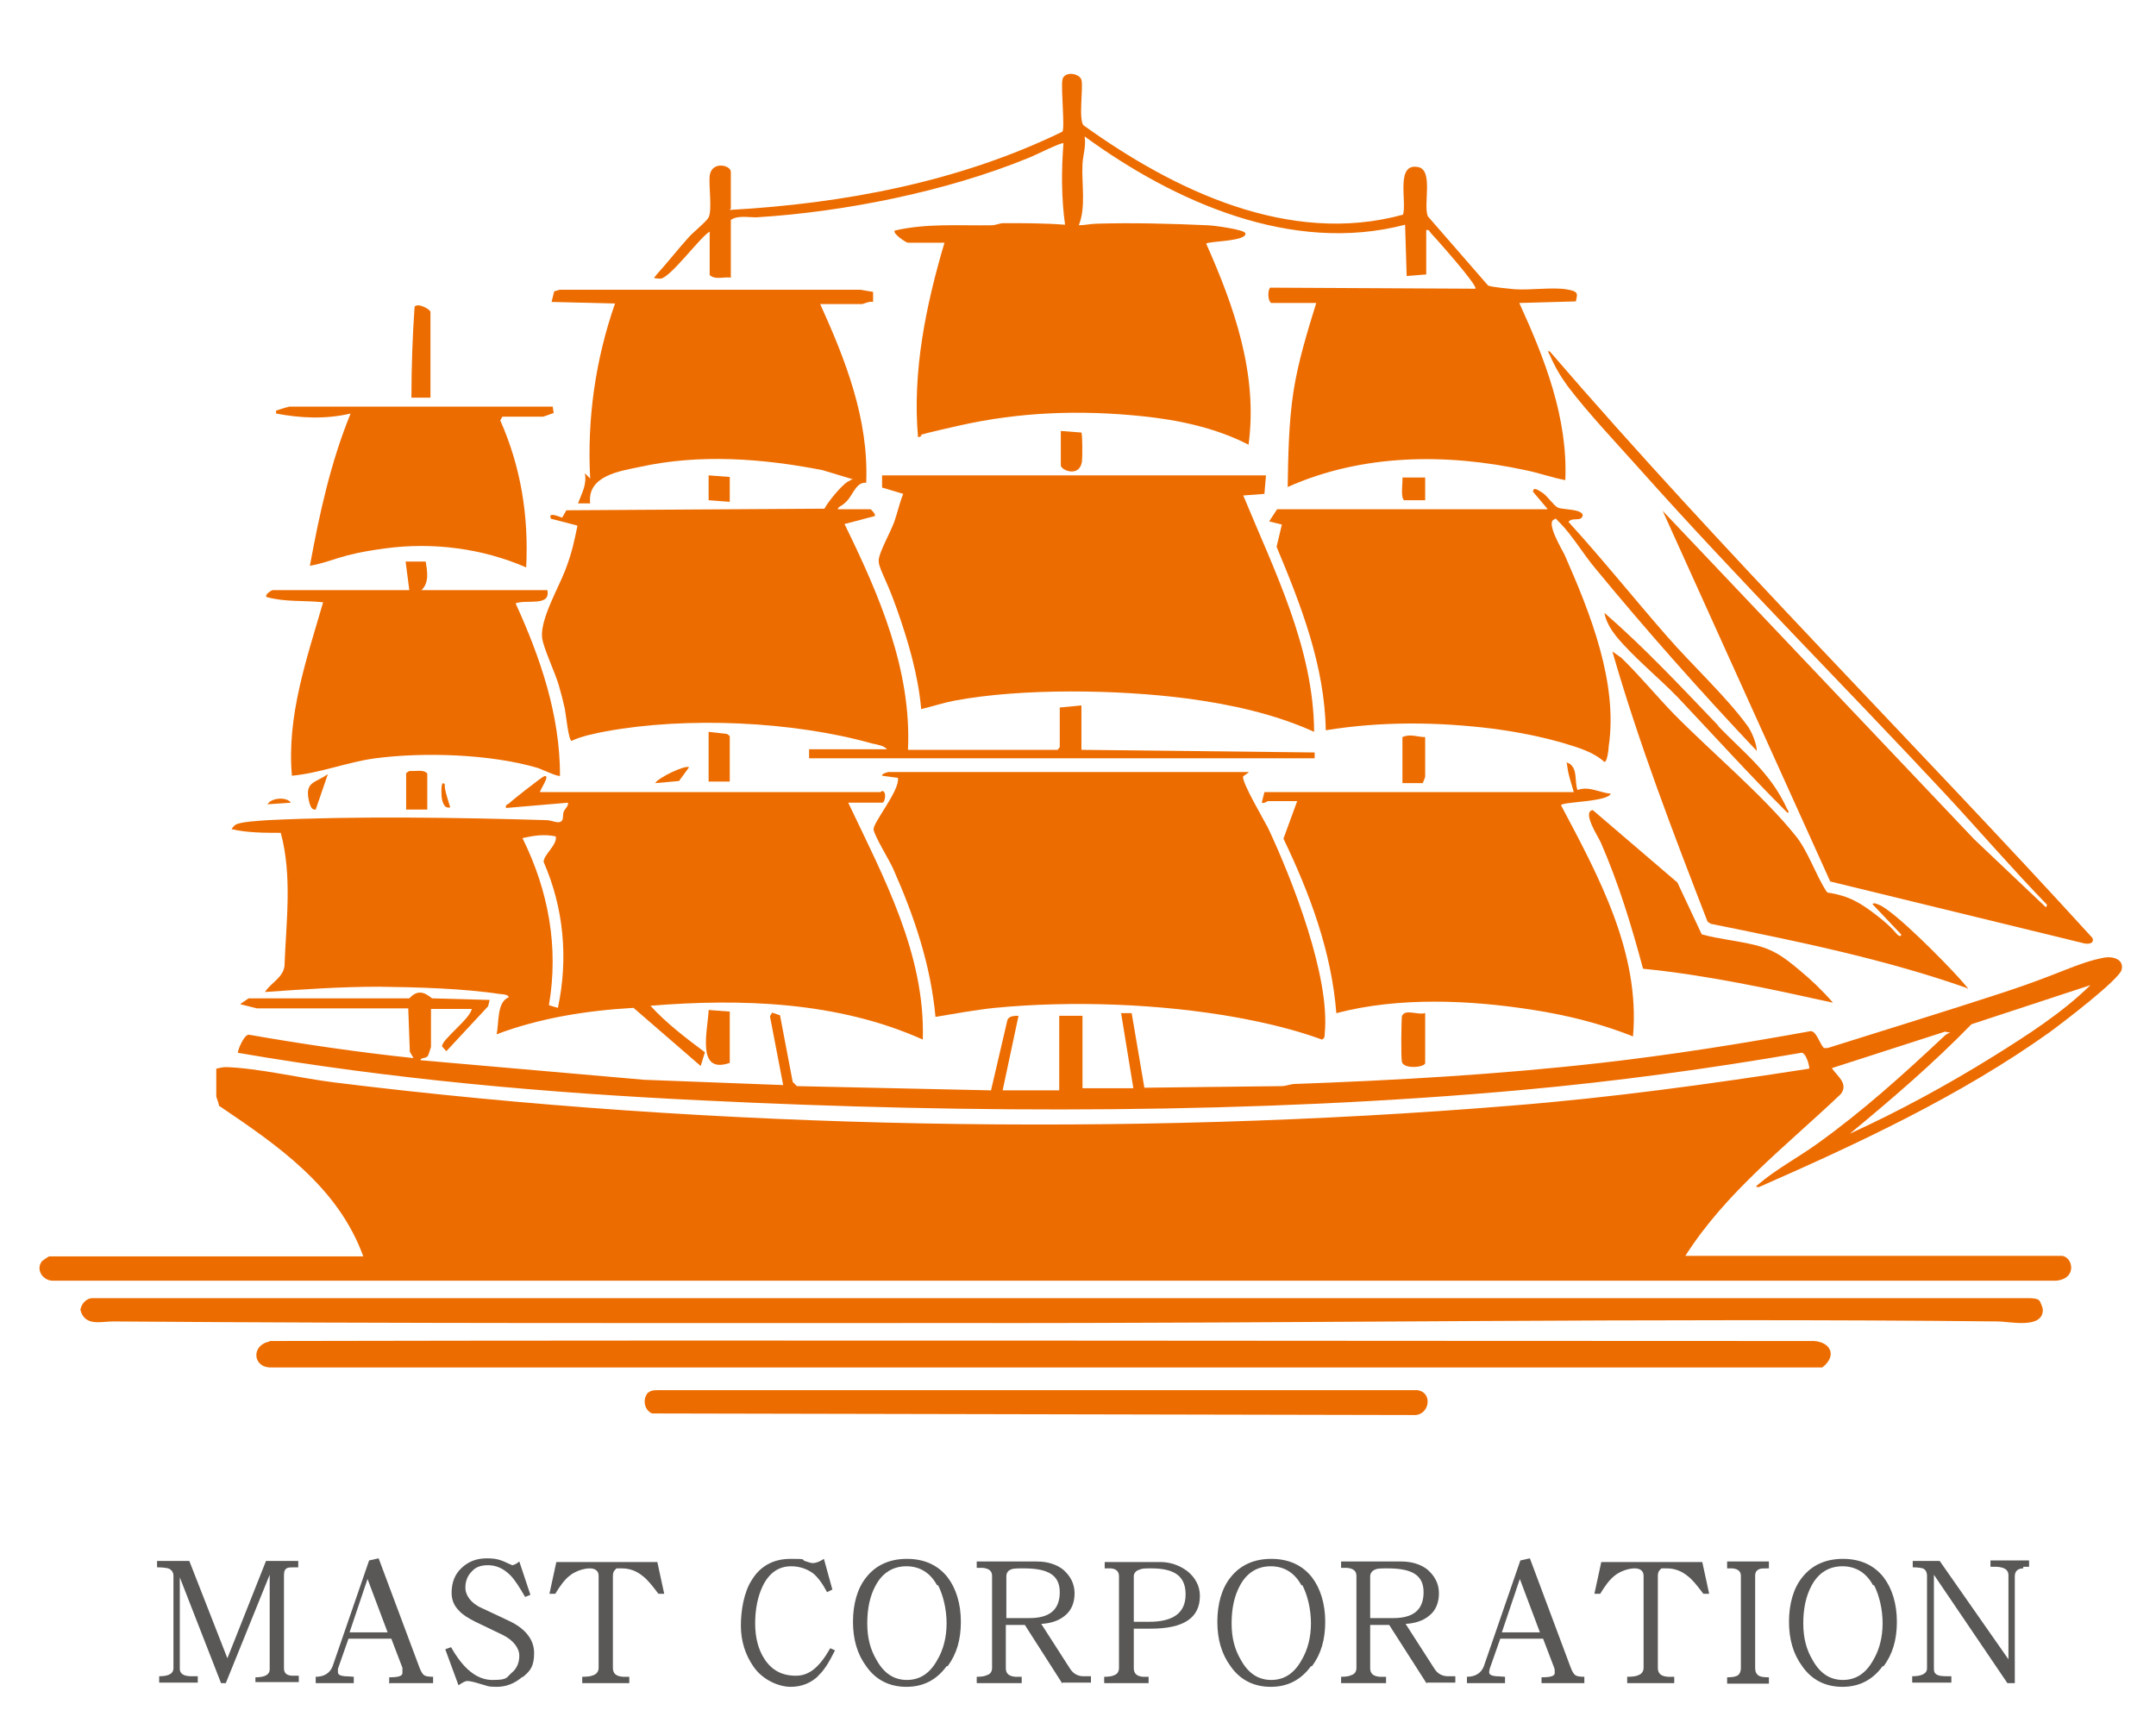 <svg xmlns="http://www.w3.org/2000/svg" id="_&#x30EC;&#x30A4;&#x30E4;&#x30FC;_1" viewBox="0 0 407.7 326.9"><defs><style>      .st0 {        fill: #595857;      }      .st1 {        fill: #ed6c00;      }    </style></defs><g><path class="st1" d="M214.3,205.7l-2.3-14.1h2l2.4,14.1,25.9-.3c.8,0,1.5-.3,2.3-.4,19.5-.7,38.8-1.8,58.2-4,13.2-1.5,26.4-3.6,39.6-6,1.1,0,1.7,2.4,2.5,3.2h.7c11.1-3.5,22.2-6.9,33.2-10.5s13.9-5.6,19.1-6.6c1.6-.3,3.8.3,3.3,2.3-.5,1.9-11.4,10.2-13.6,11.8-16.8,12-36.1,21-55,29.3-1,0-.2-.4,0-.6,3.3-2.8,7.4-5,10.9-7.5,8.8-6.3,16.3-13.1,24.1-20.4.3-.3.7-.6,1.2-.7l-1-.2-21.4,6.9c1,1.5,3.2,2.9,1.7,4.9-10.3,9.8-21.7,18.5-29.4,30.6h71.1c2.1,0,3.2,4.3-1,4.7H10c-1.8,0-3.2-1.9-2.2-3.5,0-.2,1.4-1.1,1.5-1.1h59.4c-4.8-13.2-16.2-21-27.3-28.5,0-.5-.5-1.5-.5-1.8v-5.2c.6-.1,1.1-.3,1.8-.3,6.2.2,14.1,2.1,20.5,2.9,71.8,8.9,150.4,10.3,222.5,4.4,18.9-1.5,37.7-4.1,56.4-7,.2-.2-.6-3.2-1.5-3-17.4,3-34.9,5.4-52.5,7-50.7,4.6-104.4,4.5-155.3,2-29.4-1.4-58.8-4-87.8-9-.2-.1,1.2-3.8,2.2-3.4,10.3,1.8,20.6,3.3,31,4.4l-.7-1.2-.3-8.2h-28.6l-3.2-.8,1.6-1.1h30.4c1.5-1.6,2.7-1.3,4.3,0l10.9.3-.3,1.2-7.9,8.5-.8-.9c-.2-1.2,5.4-5.3,5.6-7.1h-7.7v7.2s-.5,1.6-.6,1.7c-.5.6-1.3.2-1.4.8l42.3,3.7,26.3,1-2.5-13,.4-.7,1.5.5,2.4,12.6.8.8,36.7.8,3.1-13.3c.3-.8,1.4-.8,2.1-.8l-3,14.1h10.7v-14.1h4.4v13.7h9.7-.1ZM395.3,186.3l-22.5,7.4c-7.2,7.4-15,14.1-23,20.7,9.2-4.2,18.4-9.2,27.1-14.6,6.4-4,13-8.2,18.4-13.5h0Z"></path><path class="st1" d="M138,39.7c21.5-1.2,43.4-5.3,62.9-14.8.5-.7-.3-8.1,0-9.8s3.2-1.3,3.6,0-.6,7.5.4,8.6c17.1,12.3,38.9,22.8,60.4,16.9.8-2.3-1.5-9.9,2.9-9,2.9.6.9,7.1,1.8,9.3l11.4,13.1c.6.3,4.1.6,5,.7,3,.2,7-.4,9.7,0s2.1,1,1.9,2.3l-10.7.3c4.8,10.5,9.2,21.7,8.7,33.5-2.6-.5-5.1-1.4-7.6-1.9-14.9-3.2-30.8-3.1-44.9,3.2.1-6.1.2-12.2,1.1-18.1.9-5.7,2.6-11.2,4.3-16.7h-8.5c-.7-.4-.7-2.5-.2-2.9l38.8.2c.3-.3-2.2-3.3-2.5-3.7-1.9-2.3-3.9-4.6-5.9-6.8-.3-.3-.3-.7-.9-.6v8.4l-3.7.3-.3-9.7c-21.4,5.6-43.6-4.3-60.6-16.7.3,1.8-.3,3.5-.4,5.2-.2,3.8.7,8.1-.7,11.6,1.2,0,2.3-.3,3.5-.3,6.5-.2,14.3,0,20.8.3,1,0,7,.8,7.2,1.5.4,1.6-7.4,1.5-7.4,2,5.3,11.9,9.8,24.7,8,38-6.2-3.2-13.3-4.7-20.2-5.4-11.7-1.2-23.1-.8-34.6,1.8s-5.1,1.4-7.7,2.2c-1.1-12.4,1.5-25,5-36.8h-6.9c-.4,0-3-1.8-2.5-2.3,6-1.4,12.2-.9,18.3-1,.8,0,1.5-.4,2.3-.4,3.9,0,7.7,0,11.6.3-.7-5.1-.7-10.3-.3-15.4-.3-.3-5.8,2.5-6.7,2.8-15.4,6.3-34.8,10.2-51.4,11.2-1.6,0-3.6-.4-4.8.5v10.9c-1.3-.2-3,.5-4-.5v-8.2c-1.9,1.1-7.6,9-9.4,8.9s-.9-.2-.7-.7c2.1-2.3,4.1-4.9,6.2-7.2.7-.8,3.4-3,3.7-3.7.7-1.4,0-5.9.2-7.9.4-2.8,4-2,4-.7v6.9l-.2.3Z"></path><path class="st1" d="M160.4,151.8c6.7,14.1,14.6,28.7,14.1,44.8-16-7.2-34.3-7.8-51.5-6.4,3,3.3,6.7,6.1,10.3,8.8l-.8,2.6-12.7-11c-8.8.5-17.7,1.9-25.9,5,.5-2.1,0-6.1,2.3-7,0-.5-1.2-.6-1.5-.6-7.4-1.1-15.6-1.3-23-1.4-7.2,0-14.4.5-21.6,1,1.1-1.7,3.4-2.7,3.7-4.9.3-8.4,1.5-16.9-.7-25.2-3.1,0-6.3,0-9.3-.7,0-.1.5-.7.7-.8.8-.6,4.8-.8,6.2-.9,16.5-.8,35.9-.5,52.6,0,.8,0,1.6.4,2.3.4,1.2-.1.7-1.3,1-2s.9-1,.8-1.7l-11.7,1c-.2-.7.3-.6.6-.9.6-.6,6.2-5,6.6-5.1,1.3-.4-.8,2.6-.8,3h64.4c.1,0,.4-.6.8.2.2.5,0,1.8-.5,1.8h-6.4ZM105.2,158.2c-2.2-.5-4.2-.2-6.4.3,4.9,9.9,6.9,20.6,5,31.6l1.7.5c2-9.4,1.1-18.9-2.7-27.6,0-1.4,2.6-3.2,2.3-4.8h0Z"></path><path class="st1" d="M236.1,146.1l-1,.7c-.5.8,4,8.4,4.7,9.8,4.6,9.8,11.8,28.2,10.7,38.9,0,.5,0,.8-.5,1.1-5.2-1.9-10.7-3.2-16.2-4.2-14.4-2.6-31.2-3.2-45.7-1.8-3.8.4-7.5,1.1-11.2,1.7-.9-9.8-4-19-8-28-.7-1.6-3.5-6.1-3.7-7.4s5-7.4,4.6-9.8l-3-.4c-.1-.4,1.1-.7,1.2-.7h68.1Z"></path><path class="st1" d="M239.4,89.9l-.3,3.5-4,.3c5.9,14.3,13.3,28.8,13.4,44.7-7.5-3.4-15.8-5.2-24-6.3-13-1.7-31.2-2-44,.4-2.1.4-4.2,1.1-6.3,1.6-.6-6.6-2.5-13-4.7-19.2s-3.6-7.7-3.3-9.3,2.2-5,2.9-6.9c.6-1.7,1-3.6,1.7-5.3l-4-1.2v-2.3h72.6Z"></path><path class="st1" d="M167.8,141.8c-.5-.8-2-1-2.9-1.2-14.9-4.2-35-5.1-50.3-2.3-2.1.4-4.6.9-6.5,1.8-.6,0-1.1-5.2-1.3-6.1-.3-1.4-.7-2.9-1.1-4.3-.7-2.5-3-7.2-3.2-9.2-.3-3.5,3.1-9.3,4.4-12.7s1.7-5.5,2.3-8.4l-5-1.3c-.7-1.4,1.5-.4,2.1-.2l.8-1.4,48.8-.3c.6-1.2,3.2-4.4,4.4-5.1s.9-.4,1.5-.3l-6.3-1.9c-11.3-2.2-23.2-3.1-34.5-.6-3.9.8-10,1.7-9.4,6.9h-2.3c.7-1.9,1.7-3.5,1.3-5.7l1,1c-.6-11.3,1-22.5,4.7-33.1l-12-.3.5-2,1-.3h56.9l2.4.4v1.9c-.7-.2-1.8.4-2.1.4h-7.9c4.8,10.6,9.2,21.8,8.7,33.8-1.9-.2-2.5,2.3-3.7,3.5s-1.4.8-1.7,1.5h6.2c.1,0,1.1,1,.8,1.3l-5.7,1.5c6.5,13.3,12.7,27.5,12,42.7h28.3l.4-.5v-7.5c.1,0,4.1-.4,4.1-.4v8.4l44.1.5v1.1h-95.6v-1.7h14.8Z"></path><path class="st1" d="M292.6,96.2l-2.7-3.2c0-1.2,1.4,0,1.8.2.9.6,2.1,2.4,2.9,2.8s4.4.2,4.7,1.4c-.2,1.4-2,.3-2.7,1.3,6.4,7,12.3,14.4,18.6,21.6,4.6,5.3,11.2,11.4,15.2,16.9.9,1.2,1.8,3.5,1.8,4.8-10.6-11.2-20.8-22.7-30.6-34.6-2.1-2.5-4.4-6.3-6.6-8.5s-.4-.8-1-.7c-1.9.4,1.5,5.9,1.9,6.8,4.8,10.9,10.1,24.1,8.3,36.2,0,.6-.3,2.9-.8,2.9-2.1-1.9-4.9-2.7-7.5-3.5-4.4-1.3-9.1-2.2-13.6-2.8-10.5-1.3-21.1-1.4-31.6.3-.2-12.2-4.7-23.7-9.3-34.7l1-4.2-2.4-.6,1.5-2.3h51.1Z"></path><path class="st1" d="M297.6,149.8c-.4-1.5-1-3.1-1.2-4.7s-.4-.8.4-.7c1.6,1.2.9,3.3,1.5,5,2.2-.8,4.1.5,6.3.7-.7,1.6-9.4,1.5-9.4,2.2,7.1,13.4,15,27.9,13.6,43.7-6-2.4-12.4-4-18.8-5-12-1.9-25.5-2.5-37.3.6-.9-11.6-5-22.6-10-33l2.6-7.1h-5.5c-.2,0-.7.5-1.2.3l.5-2h58.5Z"></path><path class="st1" d="M314.4,96.6l58.9,62.1,13.6,12.9.2-.5c-6.6-6.8-12.8-14-19.2-20.9-19.3-20.7-39.4-40.8-58.2-61.9-4.2-4.7-9.4-10.2-13.2-15.2-1.4-1.9-2.5-3.8-3.4-5.9-.1-.2-.7-1.1,0-.7,32.9,38.2,68.7,73.7,102.6,110.9.4,1.2-1.1,1.2-2,.9l-47.6-11.6-31.6-69.9v-.2Z"></path><path class="st1" d="M385.6,245.9c.2.2.7,1.4.7,1.8,0,3.7-6.3,2.2-8.5,2.2-65.6-.7-131.5.4-196.7.3-53.1,0-106.4.1-159.7-.3-2.3,0-5.4,1-6.2-2.2.2-1.2,1.2-2.3,2.5-2.2h365.8c.6,0,1.6,0,2.1.4Z"></path><path class="st1" d="M77.4,111.6l-.7-5.4h3.8c.3,1.8.7,4-.8,5.4h23.8c.7,3.2-4,1.7-6,2.5,4.7,10.3,8.4,21.1,8.4,32.6-.3.3-3.6-1.3-4.3-1.5-8.9-2.6-21.4-3-30.6-1.8-5.3.7-10.4,2.8-15.8,3.3-1-11.3,2.8-22.1,5.9-32.8-3.6-.4-7.2,0-10.7-1-.4-.4.9-1.3,1.2-1.3h25.9,0Z"></path><path class="st1" d="M50.9,253.6c97.3-.2,194.1,0,291.4,0,3.6-.2,5.4,2.6,2.3,5H51.2c-3.5,0-3.7-4.3-.2-4.9h0Z"></path><path class="st1" d="M345.6,168.8c4.1.6,6.3,2,9.4,4.4s3.5,3.4,4,3.7.5,0,.5-.2l-5.4-5.7c.2-.4.9,0,1.2.1,3,1.2,12.6,11,15.2,13.9s1.4,1.8,1.3,1.8c-15.7-5.5-32-8.8-48.3-12.1l-.6-.4c-6.5-16.8-13-33.7-18-51.1,0,0,1.4,1,1.7,1.2,3.5,3.4,6.6,7.2,10,10.7,7,7.1,16.9,15.4,22.9,22.9,2.4,2.9,3.8,7.4,5.9,10.6l.2.2Z"></path><path class="st1" d="M104.5,76.8l.2,1.3c0,0-1.9.7-2,.7h-7.7l-.4.7c3.9,8.8,5.4,18.1,4.9,27.8-8.3-3.6-17.6-4.8-26.6-3.6s-9.5,2.4-14.3,3.3c1.8-9.8,3.9-19.5,7.7-28.8-4.6,1.1-9.4.9-14.1,0,0-.8,0-.5.5-.7s1.9-.6,2-.6h49.8Z"></path><path class="st1" d="M122.7,263.3c.4-.4,1.2-.4,1.7-.4h143.6c3.1.4,2.3,4.9-.7,4.7l-144-.3c-1.6-.7-1.8-2.9-.7-4h.1Z"></path><path class="st1" d="M346.5,189.6c-11.8-2.6-23.7-5.2-35.8-6.4-2.2-8.2-4.6-16.1-8-23.9-.5-1.1-3.6-5.8-1.5-6.1l16,13.7,4.6,9.8c3.3.9,6.7,1.2,10,2s5.2,2,8.4,4.7c2.2,1.8,4.5,4,6.4,6.2h-.1Z"></path><path class="st1" d="M324.9,137.3c5,5.2,9.9,8.8,13,15.6.1.2.7,1.1,0,.7-7.1-7.1-13.8-14.5-20.7-21.8-3.5-3.6-8.5-7.7-11.6-11.5-1-1.3-1.9-2.7-2.2-4.4,7.6,6.6,14.5,14,21.5,21.3h0Z"></path><path class="st1" d="M81.5,75.2h-3.7c0-5.7.2-11.5.6-17.2.6-.8,3,.5,3,1v16.2h0Z"></path><path class="st1" d="M269.5,191.6v9.5c-.3.8-4.1,1.1-4.4-.3-.2-.9-.1-7.9,0-8.6.5-1.5,3-.2,4.3-.6h.1Z"></path><path class="st1" d="M138,191.3v9.7c-6.5,2.3-4.1-6.4-4-10l4,.3Z"></path><path class="st1" d="M269.5,139.4v7.5s-.4,1.2-.5,1.2h-3.8v-8.7c1.5-.7,2.8,0,4.4,0h-.1Z"></path><polygon class="st1" points="138 147.8 134 147.8 134 138.4 137.5 138.8 138 139.2 138 147.8"></polygon><path class="st1" d="M200.6,81.5l3.9.3c.2.4.2,4.8.1,5.5-.5,3.1-4,1.6-4,.7v-6.5Z"></path><path class="st1" d="M80.8,153.1h-4v-6.9l.6-.4h.9c.8,0,2-.2,2.5.5v6.9h0Z"></path><path class="st1" d="M269.5,90.2v4.4h-4c-.7-.6-.2-3.4-.3-4.3h4.4-.1Z"></path><polygon class="st1" points="138 90.2 138 94.9 134 94.6 134 89.9 138 90.2"></polygon><path class="st1" d="M59.7,153.1c-.8.1-1-.7-1.2-1.3-1-4,.9-3.6,3.5-5.4l-2.3,6.7Z"></path><path class="st1" d="M130.3,145.1l-1.9,2.6-4.5.4c.5-1,5.7-3.5,6.4-3Z"></path><path class="st1" d="M84.1,148.4c0,1.1.4,2.1.7,3.2s.6,1.2-.2,1.1-1.1-1.7-1.1-2.2-.2-3.1.6-2.2h0Z"></path><path class="st1" d="M55,151.8l-4.4.3c.6-1.2,3.6-1.5,4.4-.3Z"></path></g><g><path class="st0" d="M48.3,318.4v-1.2c1.8,0,2.7-.5,2.7-1.5v-17.9l-8.3,20.5h-.9l-7.8-20v17.3c0,.9.7,1.4,2.2,1.4h1.2v1.2h-7.3v-1.2c1.8,0,2.7-.5,2.7-1.5v-17.5c0-.7-.4-1.2-1-1.4-.4-.1-1.1-.2-2.1-.2v-1.2h6.1l7.2,18.4,7.3-18.4h6.1v1.2c-1.1,0-1.8,0-2,.1-.5.2-.7.6-.7,1.4v17.6c0,.9.5,1.4,1.7,1.4h1.1v1.2h-8.2v.3Z"></path><path class="st0" d="M73.6,318.4v-1.2c1.6,0,2.5-.2,2.5-.8s0-.7,0-1l-2.1-5.5h-8.1l-2,5.7c0,.2,0,.4,0,.6,0,.5.4.7,1.3.8,0,0,.7,0,1.7.1v1.2h-7.2v-1.2c1.6,0,2.7-.7,3.2-2l6.9-20,1.8-.4,7.7,20.6c.3.8.6,1.3.9,1.5s.8.3,1.7.3v1.2h-8.1ZM69.5,298.6l-3.4,10.1h7.2s-3.8-10.1-3.8-10.1Z"></path><path class="st0" d="M98.8,317.1c-1.5,1.3-3.1,1.9-4.9,1.9s-1.7-.2-2.9-.5c-1.3-.4-2.1-.6-2.6-.6s-.9.3-1.7.8l-2.5-6.8,1.1-.4c2.3,4.1,4.9,6.2,7.8,6.2s2.6-.4,3.6-1.3c1-.8,1.5-1.9,1.5-3.3s-1.1-2.9-3.1-3.9l-5.2-2.5c-1.4-.7-2.5-1.4-3.1-2.1-1-1-1.4-2.1-1.4-3.4,0-1.9.6-3.5,1.9-4.7s2.8-1.8,4.8-1.8,2.8.4,4.3,1.1c0,0,.3.1.4.2.3,0,.8-.2,1.4-.7l2.1,6.3-1,.4c-1.1-1.9-2-3.3-2.8-4.1-1.3-1.3-2.7-1.9-4.2-1.9s-2.4.4-3.1,1.2c-.8.8-1.2,1.8-1.2,3.1s1,2.9,3.1,3.8l5.1,2.4c3.2,1.5,4.8,3.6,4.8,6.1s-.7,3.4-2.2,4.6h0Z"></path><path class="st0" d="M124.5,301.4c-1.2-1.6-2.1-2.7-2.9-3.3-1.2-1-2.5-1.5-4-1.5s-1,0-1.2.2c-.3.2-.5.6-.5,1.2v17.4c0,1.1.6,1.6,1.9,1.7h1.2v1.2h-8.9v-1.2c1,0,1.7-.1,2.1-.3.6-.2,1-.7,1-1.4v-17.4c0-.9-.6-1.4-1.7-1.4s-2.7.5-3.8,1.4c-.9.7-1.8,1.9-2.7,3.4h-1.1l1.3-6h19.1l1.3,6h-1.1Z"></path><path class="st0" d="M154.8,316.9c-1.5,1.4-3.2,2.1-5.3,2.1s-5.2-1.2-7-3.8c-1.6-2.3-2.4-4.9-2.4-7.8s.6-6.3,2-8.5c1.6-2.7,4.1-4.1,7.4-4.1s1.9.1,2.7.4,1.3.4,1.5.4c.5,0,1.2-.2,2.1-.8l1.6,5.8-1,.5c-.9-1.7-1.8-2.9-2.7-3.6-1.1-.8-2.5-1.3-4.1-1.3-2.4,0-4.2,1.3-5.4,3.8-.9,1.9-1.4,4.3-1.4,7s.6,5,1.8,6.8c1.4,2.1,3.3,3.1,5.9,3.1s4.5-1.7,6.5-5.2l.9.4c-1.1,2.2-2.1,3.9-3.3,4.9h.2Z"></path><path class="st0" d="M179,315.1c-1.9,2.6-4.4,3.9-7.6,3.9s-5.8-1.3-7.6-3.9c-1.7-2.3-2.5-5.1-2.5-8.4s.8-6.3,2.5-8.4c1.8-2.3,4.4-3.5,7.7-3.5s5.9,1.2,7.7,3.5c1.6,2.1,2.5,5,2.5,8.4s-.8,6.1-2.5,8.4h-.2ZM177.2,299.8c-1.3-2.4-3.3-3.6-5.8-3.6s-4.5,1.2-5.8,3.6c-1.1,2-1.6,4.4-1.6,7.2s.6,5,1.8,7c1.4,2.5,3.3,3.7,5.7,3.7s4.3-1.2,5.7-3.7c1.2-2,1.8-4.4,1.8-7s-.6-5.2-1.6-7.2h-.2Z"></path><path class="st0" d="M200.9,318.4l-7.1-11.1h-3.6v8.2c0,1,.6,1.5,1.8,1.6h1.2v1.2h-8.5v-1.2c.9,0,1.5-.1,1.9-.3.7-.2,1-.7,1-1.4v-17.4c0-.9-.6-1.4-1.8-1.5h-1.1v-1.2h11.4c1.9,0,3.6.5,4.9,1.5,1.4,1.2,2.2,2.7,2.2,4.5s-.6,3.3-1.9,4.3c-1.1.9-2.6,1.4-4.4,1.5l5.4,8.4c.6,1,1.5,1.5,2.6,1.5h1.4v1.2h-5.4v.2ZM193.6,296.6c-1.2,0-2,0-2.4.2-.6.2-.9.7-.9,1.3v7.9h4.4c3.8,0,5.7-1.6,5.7-4.9s-2.3-4.5-6.8-4.5Z"></path><path class="st0" d="M217.6,308h-3.2v7.5c0,1,.6,1.5,1.7,1.6h1.1v1.2h-8.4v-1.2c.9,0,1.5-.1,1.9-.3.6-.2.9-.7.9-1.4v-17.3c0-.9-.5-1.4-1.5-1.5h-1.2v-1.2h10.5c1.9,0,3.6.6,5.1,1.7,1.5,1.2,2.4,2.8,2.4,4.7,0,4.2-3.1,6.2-9.3,6.2h0ZM217.7,296.6c-1,0-1.7,0-2.1.2-.8.2-1.2.7-1.2,1.3v8.6h2.9c4.6,0,6.9-1.7,6.9-5.2s-2.2-4.9-6.5-4.9h0Z"></path><path class="st0" d="M247.9,315.1c-1.9,2.6-4.4,3.9-7.6,3.9s-5.8-1.3-7.6-3.9c-1.7-2.3-2.5-5.1-2.5-8.4s.8-6.3,2.5-8.4c1.8-2.3,4.4-3.5,7.7-3.5s5.9,1.2,7.7,3.5c1.6,2.1,2.5,5,2.5,8.4s-.8,6.1-2.5,8.4h-.2ZM246.1,299.8c-1.3-2.4-3.3-3.6-5.8-3.6s-4.5,1.2-5.8,3.6c-1.1,2-1.6,4.4-1.6,7.2s.6,5,1.8,7c1.4,2.5,3.3,3.7,5.7,3.7s4.3-1.2,5.7-3.7c1.2-2,1.8-4.4,1.8-7s-.6-5.2-1.6-7.2h-.2Z"></path><path class="st0" d="M269.8,318.4l-7.1-11.1h-3.6v8.2c0,1,.6,1.5,1.8,1.6h1.2v1.2h-8.5v-1.2c.9,0,1.5-.1,1.9-.3.7-.2,1-.7,1-1.4v-17.4c0-.9-.6-1.4-1.8-1.5h-1.1v-1.2h11.4c1.9,0,3.6.5,4.9,1.5,1.4,1.2,2.2,2.7,2.2,4.5s-.6,3.3-1.9,4.3c-1.1.9-2.6,1.4-4.4,1.5l5.4,8.4c.6,1,1.5,1.5,2.6,1.5h1.4v1.2h-5.4v.2ZM262.5,296.6c-1.2,0-2,0-2.4.2-.6.2-1,.7-1,1.3v7.9h4.4c3.8,0,5.7-1.6,5.7-4.9s-2.3-4.5-6.8-4.5h0Z"></path><path class="st0" d="M291.5,318.4v-1.2c1.6,0,2.5-.2,2.5-.8s0-.7-.1-1l-2.1-5.5h-8.1l-2,5.7c0,.2-.1.4-.1.6,0,.5.4.7,1.3.8,0,0,.7,0,1.7.1v1.2h-7.2v-1.2c1.6,0,2.7-.7,3.2-2l6.9-20,1.8-.4,7.7,20.6c.3.8.6,1.3.9,1.5s.8.3,1.7.3v1.2h-8.1ZM287.4,298.6l-3.4,10.1h7.2l-3.8-10.1h0Z"></path><path class="st0" d="M322.1,301.4c-1.2-1.6-2.1-2.7-2.9-3.3-1.2-1-2.5-1.5-4-1.5s-1,0-1.2.2c-.3.2-.5.6-.5,1.2v17.4c0,1.1.6,1.6,1.9,1.7h1.2v1.2h-8.9v-1.2c1,0,1.7-.1,2.1-.3.6-.2,1-.7,1-1.4v-17.4c0-.9-.6-1.4-1.7-1.4s-2.7.5-3.8,1.4c-.9.7-1.8,1.9-2.7,3.4h-1.1l1.3-6h19.1l1.3,6h-1.1,0Z"></path><path class="st0" d="M326.6,318.4v-1.2c.9,0,1.5-.1,1.9-.3s.7-.7.7-1.5v-17.4c0-.8-.5-1.3-1.6-1.4h-1v-1.3h7.9v1.3c-.9,0-1.5,0-1.7.1-.6.2-.9.6-.9,1.3v17.4c0,.7.2,1.2.7,1.5.3.2.9.3,1.9.3v1.2h-7.9Z"></path><path class="st0" d="M356,315.1c-1.9,2.6-4.4,3.9-7.6,3.9s-5.8-1.3-7.6-3.9c-1.7-2.3-2.5-5.1-2.5-8.4s.8-6.3,2.5-8.4c1.8-2.3,4.4-3.5,7.7-3.5s5.9,1.2,7.7,3.5c1.6,2.1,2.5,5,2.5,8.4s-.8,6.1-2.5,8.4h-.2ZM354.2,299.8c-1.3-2.4-3.3-3.6-5.8-3.6s-4.5,1.2-5.8,3.6c-1.1,2-1.6,4.4-1.6,7.2s.6,5,1.8,7c1.4,2.5,3.3,3.7,5.7,3.7s4.3-1.2,5.7-3.7c1.2-2,1.8-4.4,1.8-7s-.6-5.2-1.6-7.2h-.2Z"></path><path class="st0" d="M382.6,296.6c-1.1,0-1.6.6-1.6,1.5v20.2h-1.4l-13.9-20.5v17.8c0,.6.2,1,.8,1.2.4.2,1.3.2,2.5.2v1.2h-7.4v-1.2c1.8,0,2.8-.5,2.8-1.5v-17.5c0-.7-.3-1.2-.8-1.4-.4-.1-1-.2-1.9-.2v-1.2h5.1l13,18.6v-15.9c0-1-.7-1.5-2.2-1.6h-1.2v-1.2h7.3v1.2h-1.1v.3Z"></path></g></svg>